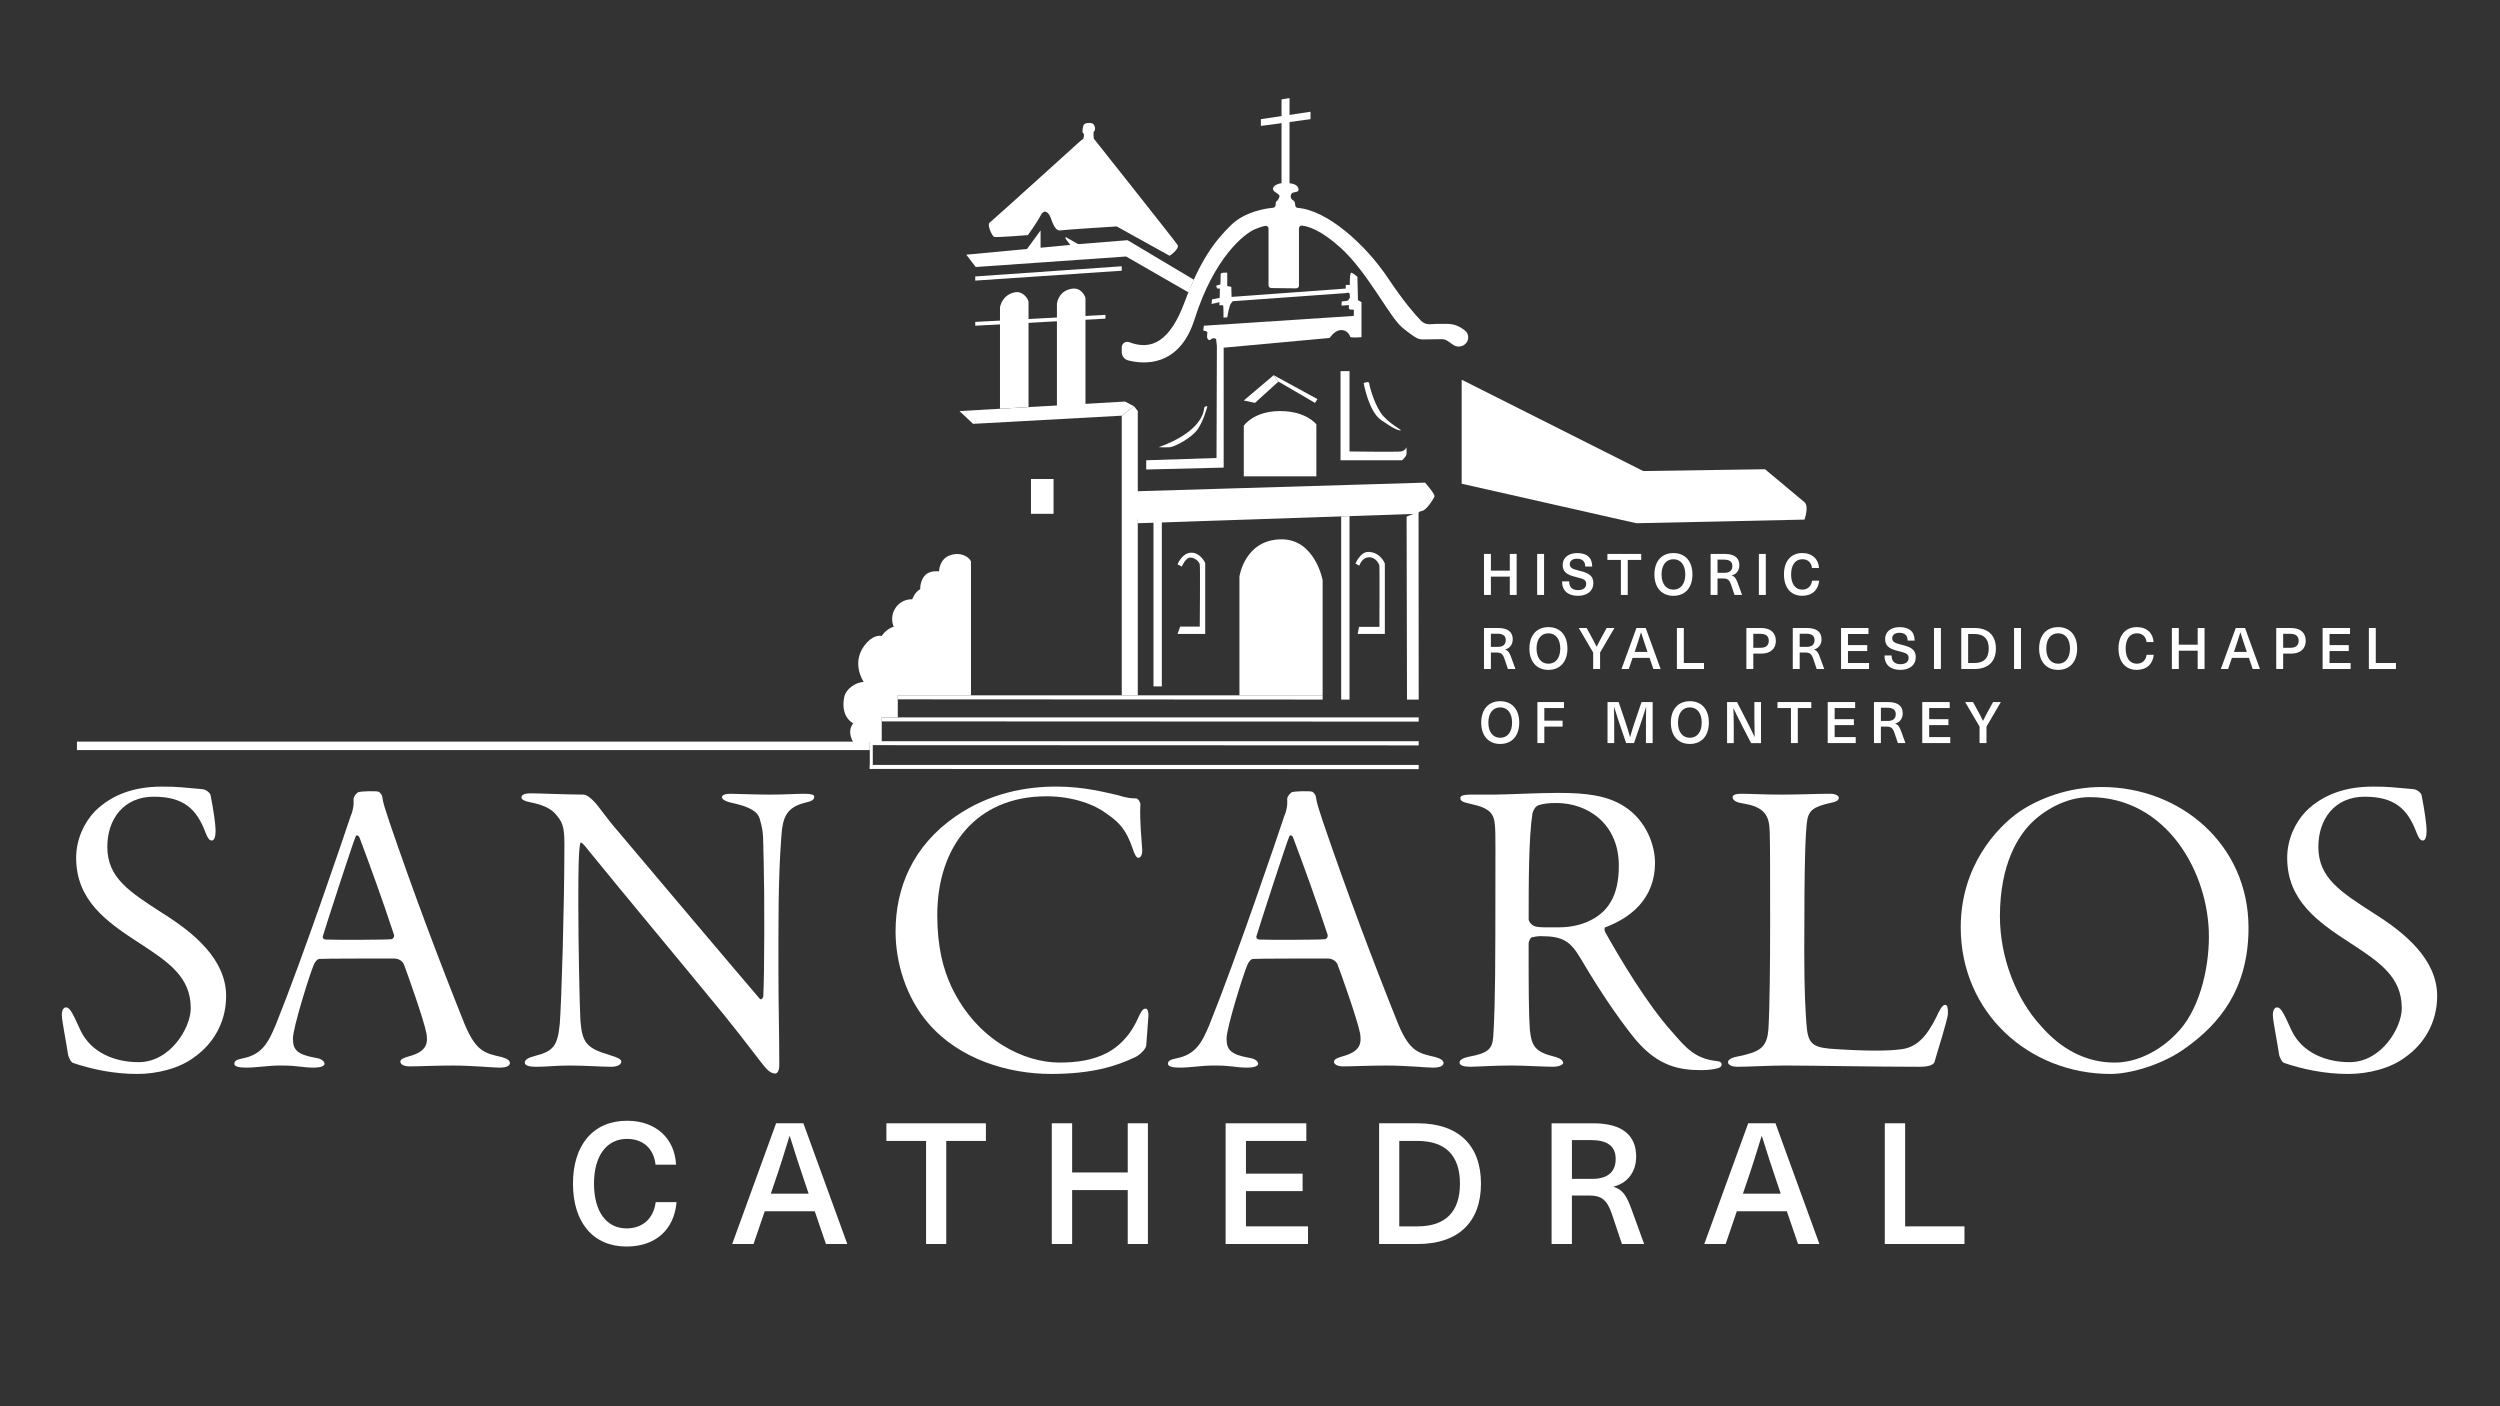 <?xml version="1.0" encoding="UTF-8"?>
<svg id="OUTLINES" xmlns="http://www.w3.org/2000/svg" viewBox="0 0 1920 1080">
  <rect x="0" y="0" width="1920" height="1080" fill="#333333" stroke="none"/>
  <defs>
    <style>
      .cls-1 {
        fill: #fff;
      }
    </style>
  </defs>
  <polygon class="cls-1" points="748.99 212.3 861.51 204.5 861.51 207.91 748.99 215.5 748.99 212.3"/>
  <path class="cls-1" d="m745.72,431.06v102.98h-56.22v16.92h-12.32v18.89h-21.92s-5.22-7.63,0-14.38c0,0-9.88-4.51-6.96-19.81,1.36-7.14,9.74-11.92,15.03-11.92,0,0-11.14-16.03,2.78-30.62,5.84-6.12,11.06-4.73,11.06-4.73,0,0,1.46-2.5,4.52-4.73s4.73-2.23,4.73-2.23c0,0-3.62-7.25,1.39-14.62s12.8-6.54,12.8-6.54c0,0,1.67-5.29,6.12-7.79,0,0-.28-6.4,3.62-10.58s10.85-3.06,10.85-3.06c0,0,0-9.18,8.07-12.25,8.07-3.06,14.75.83,16.42,4.45Z"/>
  <path class="cls-1" d="m880.29,353.48v7.1l59.49-1.46v-92.1l81.41-7.47s3.55-5.64,8.35-6.05,7.1,3.76,7.31,5.01,8.77.42,8.77.42v-26.93l-2.71-1.46-.42-17.95s-3.13-2.77-4.59-3.16-1.25,9.42-1.25,9.42h-3.13v2.77l-87.67,6.41-.21-7.72-3.13-.63v-10.26s-5.01-.39-5.01,1.07-.21,7.93-.21,7.93l-3.34,1.04.83,2.15h2.09l-.16,7.14-5.9,1.2-.31,3.5,6.05-1.36-.1,2.4s2.71-.47,2.97.37.21,9.03.21,9.03l2.92-.16s1.48-9.58,3.01-10.98.83-1.39.83-1.39l87.11-6.26s2.37-.56,2.78,0,.42,3.48.42,3.48c0,0-1.11,1.95-1.53,2.23s-4.73.7-4.73.7l-.14,3.2,5.71-.42s-.56,2.92.56,3.34,3.06-.28,3.2.56-.14,4.45-.14,4.45l-115.09,7.51-.42,3.76s3.2.28,3.13,1.53-.77,4.17.63,5.29,1.95-.14,2.92-.7,3.2-.14,3.2.56.56,4.87.56,4.87l-.28,84.89v1.39l-53.99,1.74Z"/>
  <path class="cls-1" d="m1094.46,370.66s7.79,8.89,7.24,10.57-6.12,10.58-9.46,11.14-3.34,2.23-3.34,2.23l-215.07,7.24-2.92-24.49,223.56-6.68Z"/>
  <polygon class="cls-1" points="1080.58 537.28 1089.56 537.28 1089.45 393.24 1080.28 396.69 1080.58 537.28"/>
  <polygon class="cls-1" points="1030.03 537.28 1036.43 537.28 1036.43 396.37 1030.03 396.58 1030.03 537.28"/>
  <polygon class="cls-1" points="885.88 527.16 892.28 527.16 892.28 386.25 885.88 386.47 885.88 527.16"/>
  <polygon class="cls-1" points="1015.78 537.28 689.5 537.1 689.5 534.04 1015.78 534.04 1015.78 537.28"/>
  <polygon class="cls-1" points="1089.56 554.2 677.19 554.02 677.19 550.96 1089.56 550.96 1089.56 554.2"/>
  <polygon class="cls-1" points="1089.56 572.45 668 572.28 668 569.22 1089.56 569.22 1089.56 572.45"/>
  <polygon class="cls-1" points="1089.56 590.71 668 590.54 668 587.48 1089.56 587.48 1089.56 590.71"/>
  <path class="cls-1" d="m861.51,266.77v3.67c0,3,2.04,5.6,4.94,6.35,11.34,2.93,39.18,5.78,51-31.65,15.03-47.59,38.41-65.96,46.76-69.3,3.61-1.44,5.97-2.11,7.49-2.4,1.32-.25,2.53.75,2.53,2.09v43.57c0,1.17.94,2.11,2.1,2.13l19.12.23c1.19.01,2.15-.94,2.15-2.13v-43.94c0-1.26,1.09-2.25,2.34-2.12,4.28.45,14.35,3.15,29.66,17.04,20.87,18.93,37.57,53.16,47.31,61.23,4.99,4.14,8.38,6.44,10.49,7.71,1.63.98,3.49,1.46,5.39,1.44l14.35-.21c1.7-.02,3.36.48,4.75,1.46l4.14,2.89c3.2,2.23,7.59,1.61,10.04-1.43h0c2.32-2.88,1.95-7.12-.9-9.47-3.03-2.49-7.44-5.03-12.91-5.17-6.08-.16-10.93.04-14.03.24-2.57.17-5.07-.8-6.86-2.64-4.35-4.46-13.14-14.41-25.31-32.66-17.29-25.93-46.69-52.25-69.37-54.03-1.09-.09-1.92-.98-1.95-2.07-.05-1.39-.37-3.11-1.62-3.74-2.23-1.11-2.23-3.9-1.11-5.29s5.57-.56,5.29-3.06-1.95-4.73-9.74-5.01-12.25,3.9-8.63,6.68,4.73,2.5,2.78,5.84-1.67.28-1.95,3.34l-.12,1.27c-.09,1.02-.89,1.83-1.92,1.93-5.74.53-21.69,2.98-32.18,13.23-12.52,12.25-23.66,26.72-35.9,59.56-11.05,29.62-25.04,37.06-42.38,30.47-2.79-1.06-5.77.99-5.77,3.97Z"/>
  <polygon class="cls-1" points="742.11 195.6 749.34 205.06 864.85 196.99 912.69 224.53 916.85 214.81 865.96 184.47 827.83 187.53 742.11 195.6"/>
  <polygon class="cls-1" points="787.19 193.37 799.16 176.95 799.16 193.37 787.19 193.37"/>
  <polygon class="cls-1" points="818.37 183.35 823.65 190.31 832.84 190.31 818.37 181.96 818.37 183.35"/>
  <path class="cls-1" d="m829.48,108.49s-67.61,61.23-69.56,62.62,1.95,10.3,3.62,10.85,25.88-1.39,25.88-1.39c0,0,7.24-10.02,9.74-15.03s6.12-3.34,8.07,2.5,4.17,9.46,7.24,8.91,43.14-3.06,43.14-3.06l40.64,22.54s7.85-5.15,6.09-8.35c-1.08-1.95-64.26-81.55-64.26-81.55,0,0-.83-5.57.28-5.84s.83-5.01-1.39-5.84-6.43-.56-6.97,1.67-1.13,5.29,0,5.84,0,4.17,0,4.17l-2.51,1.95Z"/>
  <path class="cls-1" d="m1122.57,291.62v79.88l134.15,30.34,129.14-2.78s3.62-10.3,0-13.36-30.34-25.33-30.34-25.33l-93.52,1.39-139.44-70.14Z"/>
  <polygon class="cls-1" points="984.22 76.32 990.35 75.36 990.35 142.72 984.22 142.72 984.22 76.32"/>
  <polygon class="cls-1" points="968.36 91.51 968.36 96.73 1006.49 91.51 1006.49 85.81 968.36 91.51"/>
  <path class="cls-1" d="m955.23,326.97v38.83h55.73v-39.87s-7.51-10.23-27.87-10.23-27.87,11.27-27.87,11.27Z"/>
  <polygon class="cls-1" points="955.23 307.56 963.79 309.43 981.74 293.15 978.19 288.14 955.23 307.56"/>
  <polygon class="cls-1" points="983.1 293.78 1009.92 309.43 1011.8 306.51 978.19 288.14 981.74 293.15 983.1 293.78"/>
  <path class="cls-1" d="m1029.54,285.01v68.47h47.18s3.76-2.92,3.55-5.64,0-4.38,0-4.38c0,0-1.26,2.78-4.18,3.27s-39.66,0-39.66,0v-61.72h-6.89Z"/>
  <path class="cls-1" d="m1047.29,294.2s3.76,21.71,13.36,28.39c9.6,6.68,13.36,8.14,15.03,7.93s-9.81-5.22-15.45-13.78c-5.64-8.56-8.56-20.87-8.77-22.54s-4.17,0-4.17,0Z"/>
  <path class="cls-1" d="m889.89,343.46s5.22.21,8.56,0,16.7-6.89,21.5-13.99,7.31-17.48,7.31-17.48c0,0-2.3-.26-2.5,1.61s-1.25,17.74-34.86,29.85Z"/>
  <path class="cls-1" d="m904.33,433.43l3.31,1.67s2.92-7.1,6.68-6.89,6.68,3.34,7.1,5.22,0,47.8,0,47.8h-15.03l-2.05,5.64h21.26v-54.48s-3.52-7.93-10.63-7.93-10.63,8.98-10.63,8.98Z"/>
  <path class="cls-1" d="m1041.02,432.8l2.92,1.67s1.88-6.26,7.31-6.47,7.93,5.22,8.14,6.47,0,46.97,0,46.97h-15.66l-1.04,5.43h20.87v-54.06s-3.14-8.65-12.52-8.96c-6.26-.21-10.02,8.96-10.02,8.96Z"/>
  <path class="cls-1" d="m951.89,534.04v-91.23s3.97-28.6,32.47-28.6c25.56,0,31.42,31.31,31.42,31.31v88.52h-63.89Z"/>
  <polygon class="cls-1" points="748.99 247.23 748.99 250.15 848.98 244.72 848.98 241.8 748.99 247.23"/>
  <polygon class="cls-1" points="736.89 315.7 747.32 325.51 861.51 319.24 870.9 311.98 864.01 308.39 736.89 315.7"/>
  <polygon class="cls-1" points="861.51 534.04 873.82 534.04 873.82 315.7 870.9 311.98 861.51 319.24 861.51 534.04"/>
  <rect class="cls-1" x="791.79" y="367.87" width="17.33" height="26.73"/>
  <path class="cls-1" d="m767.99,311.1v-74.62c0-.25.02-.48.07-.73.36-1.85,2.34-9.4,11.2-11.22,6.37-1.31,9.89,4.72,10.5,6.55.1.3.15.6.15.92v80.65l-21.92,1.26v-2.8Z"/>
  <path class="cls-1" d="m811.72,233.77c0-.29.02-.58.06-.87.32-2.03,2.11-9.55,11.21-11.13,6.99-1.21,9.81,4.78,10.48,6.55.11.3.17.61.17.93v81.9l-21.92,1.26"/>
  <polygon class="cls-1" points="668 570.84 668 590.54 670.3 590.54 670.3 569.85 668 570.84"/>
  <rect class="cls-1" x="59.1" y="569.57" width="608.9" height="6.49"/>
  <g>
    <path class="cls-1" d="m1159.52,456.92v-14.07h-14.51v14.07h-5.31v-31.5h5.31v12.83h14.51v-12.83h5.27v31.5h-5.27Z"/>
    <path class="cls-1" d="m1180.53,456.92v-31.5h5.31v31.5h-5.31Z"/>
    <path class="cls-1" d="m1222.8,435.11h-5.35c0-3.98-2.26-6.02-6.33-6.02-3.41,0-5.53,1.64-5.53,4.2,0,2.88,2.17,3.76,7.21,5,5.93,1.46,10.89,3.01,10.89,9.65,0,5.84-4.69,9.65-11.77,9.65-7.61,0-12.26-3.85-12.26-11.06h5.44c0,4.51,2.48,6.68,6.86,6.68,3.94,0,6.24-1.81,6.24-4.78,0-3.19-2.3-3.89-7.12-5.09-5.97-1.5-10.93-2.96-10.93-9.56,0-5.35,4.38-9.03,11.06-9.03,7.65,0,11.59,3.58,11.59,10.35Z"/>
    <path class="cls-1" d="m1250.1,430.02v26.9h-5.26v-26.9h-10.35v-4.6h25.97v4.6h-10.35Z"/>
    <path class="cls-1" d="m1299.8,441.17c0,10.13-5.58,16.41-14.6,16.41s-14.6-6.28-14.6-16.41,5.57-16.42,14.6-16.42,14.6,6.28,14.6,16.42Zm-23.72,0c0,7.21,3.5,11.68,9.11,11.68s9.11-4.47,9.11-11.68-3.5-11.68-9.11-11.68-9.11,4.47-9.11,11.68Z"/>
    <path class="cls-1" d="m1324.59,425.42c7.74,0,11.24,3.23,11.24,8.72,0,3.94-2.26,6.9-5.84,7.79v.09c2.26.75,3.27,2.08,4.69,6.02l3.23,8.89h-5.8l-2.65-7.92c-1.24-3.54-2.61-4.73-5.84-4.73h-4.56v12.65h-5.31v-31.5h10.84Zm-5.53,14.51h5.26c4.38,0,6.19-2.12,6.15-5.27,0-3.36-2.3-4.87-6.46-4.87h-4.95v10.13Z"/>
    <path class="cls-1" d="m1350.82,456.92v-31.5h5.31v31.5h-5.31Z"/>
    <path class="cls-1" d="m1396.97,436.21h-5.35c-.44-4.16-3.23-6.73-7.43-6.73-5.35,0-8.63,4.42-8.63,11.68s3.23,11.68,8.5,11.68c4.2,0,7.04-2.57,7.61-6.86h5.44c-.62,7.21-5.49,11.59-13.05,11.59-8.67,0-13.98-6.24-13.98-16.41s5.35-16.42,14.11-16.42c7.7,0,12.48,4.78,12.79,11.46Z"/>
    <path class="cls-1" d="m1150.54,482.3c7.74,0,11.24,3.23,11.24,8.72,0,3.94-2.26,6.9-5.84,7.79v.09c2.26.75,3.27,2.08,4.69,6.02l3.23,8.89h-5.8l-2.65-7.92c-1.24-3.54-2.61-4.73-5.84-4.73h-4.56v12.65h-5.31v-31.5h10.84Zm-5.53,14.51h5.26c4.38,0,6.19-2.12,6.15-5.26,0-3.36-2.3-4.87-6.46-4.87h-4.95v10.13Z"/>
    <path class="cls-1" d="m1203.79,498.05c0,10.13-5.58,16.42-14.6,16.42s-14.6-6.28-14.6-16.42,5.57-16.42,14.6-16.42,14.6,6.28,14.6,16.42Zm-23.72,0c0,7.21,3.5,11.68,9.11,11.68s9.11-4.47,9.11-11.68-3.5-11.68-9.11-11.68-9.11,4.47-9.11,11.68Z"/>
    <path class="cls-1" d="m1228.86,513.8h-5.31v-12.65l-11.06-18.85h6.02l3.45,6.24c1.46,2.66,2.88,5.4,4.2,8.14h.09c1.33-2.74,2.74-5.49,4.25-8.14l3.41-6.24h5.97l-11.02,18.85v12.65Z"/>
    <path class="cls-1" d="m1253.82,505.26l-2.92,8.54h-5.58l11.46-31.5h7.12l11.46,31.5h-5.57l-2.92-8.54h-13.05Zm10.62-7.08c-1.42-4.2-2.79-8.32-4.07-12.52h-.09c-1.28,4.2-2.57,8.32-4.03,12.52l-.84,2.48h9.87l-.84-2.48Z"/>
    <path class="cls-1" d="m1308.66,509.2v4.6h-20.8v-31.5h5.31v26.9h15.49Z"/>
    <path class="cls-1" d="m1352.59,482.3c7.43,0,11.28,3.94,11.28,9.82s-3.85,9.87-11.28,9.87h-6.06v11.81h-5.31v-31.5h11.37Zm-6.06,15.22h5.44c4.47,0,6.46-2.04,6.46-5.4s-1.99-5.35-6.46-5.35h-5.44v10.75Z"/>
    <path class="cls-1" d="m1387.69,482.3c7.74,0,11.24,3.23,11.24,8.72,0,3.94-2.26,6.9-5.84,7.79v.09c2.26.75,3.27,2.08,4.69,6.02l3.23,8.89h-5.8l-2.65-7.92c-1.24-3.54-2.61-4.73-5.84-4.73h-4.56v12.65h-5.31v-31.5h10.84Zm-5.53,14.51h5.26c4.38,0,6.19-2.12,6.15-5.26,0-3.36-2.3-4.87-6.46-4.87h-4.95v10.13Z"/>
    <path class="cls-1" d="m1419.24,486.9v8.54h14.78v4.56h-14.78v9.2h16.19v4.6h-21.5v-31.5h21.06v4.6h-15.75Z"/>
    <path class="cls-1" d="m1470.42,491.99h-5.35c0-3.98-2.26-6.02-6.33-6.02-3.41,0-5.53,1.64-5.53,4.2,0,2.88,2.17,3.76,7.21,5,5.93,1.46,10.89,3.01,10.89,9.65,0,5.84-4.69,9.65-11.77,9.65-7.61,0-12.26-3.85-12.26-11.06h5.44c0,4.51,2.48,6.68,6.86,6.68,3.94,0,6.24-1.81,6.24-4.78,0-3.19-2.3-3.89-7.12-5.09-5.97-1.5-10.93-2.97-10.93-9.56,0-5.35,4.38-9.03,11.06-9.03,7.65,0,11.59,3.58,11.59,10.35Z"/>
    <path class="cls-1" d="m1485.3,513.8v-31.5h5.31v31.5h-5.31Z"/>
    <path class="cls-1" d="m1516.35,482.3c10.53,0,16.5,5.66,16.5,15.75s-5.97,15.75-16.5,15.75h-10.09v-31.5h10.09Zm-4.82,26.9h4.73c7.34,0,11.11-3.8,11.11-11.15s-3.76-11.15-11.11-11.15h-4.73v22.3Z"/>
    <path class="cls-1" d="m1546.79,513.8v-31.5h5.31v31.5h-5.31Z"/>
    <path class="cls-1" d="m1595.25,498.05c0,10.13-5.58,16.42-14.6,16.42s-14.6-6.28-14.6-16.42,5.57-16.42,14.6-16.42,14.6,6.28,14.6,16.42Zm-23.72,0c0,7.21,3.5,11.68,9.11,11.68s9.11-4.47,9.11-11.68-3.5-11.68-9.11-11.68-9.11,4.47-9.11,11.68Z"/>
    <path class="cls-1" d="m1653.91,493.1h-5.35c-.44-4.16-3.23-6.73-7.43-6.73-5.35,0-8.63,4.42-8.63,11.68s3.23,11.68,8.5,11.68c4.2,0,7.04-2.57,7.61-6.86h5.44c-.62,7.21-5.49,11.59-13.05,11.59-8.67,0-13.98-6.24-13.98-16.42s5.35-16.42,14.11-16.42c7.7,0,12.48,4.78,12.79,11.46Z"/>
    <path class="cls-1" d="m1687.82,513.8v-14.07h-14.51v14.07h-5.31v-31.5h5.31v12.83h14.51v-12.83h5.27v31.5h-5.27Z"/>
    <path class="cls-1" d="m1714.1,505.26l-2.92,8.54h-5.58l11.46-31.5h7.12l11.46,31.5h-5.57l-2.92-8.54h-13.05Zm10.62-7.08c-1.42-4.2-2.79-8.32-4.07-12.52h-.09c-1.28,4.2-2.57,8.32-4.03,12.52l-.84,2.48h9.87l-.84-2.48Z"/>
    <path class="cls-1" d="m1759.52,482.3c7.43,0,11.28,3.94,11.28,9.82s-3.85,9.87-11.28,9.87h-6.06v11.81h-5.31v-31.5h11.37Zm-6.06,15.22h5.44c4.47,0,6.46-2.04,6.46-5.4s-1.99-5.35-6.46-5.35h-5.44v10.75Z"/>
    <path class="cls-1" d="m1789.08,486.9v8.54h14.78v4.56h-14.78v9.2h16.19v4.6h-21.5v-31.5h21.06v4.6h-15.75Z"/>
    <path class="cls-1" d="m1840.09,509.2v4.6h-20.8v-31.5h5.31v26.9h15.49Z"/>
    <path class="cls-1" d="m1166.78,554.94c0,10.13-5.58,16.42-14.6,16.42s-14.6-6.28-14.6-16.42,5.57-16.42,14.6-16.42,14.6,6.28,14.6,16.42Zm-23.72,0c0,7.21,3.5,11.68,9.11,11.68s9.11-4.47,9.11-11.68-3.5-11.68-9.11-11.68-9.11,4.47-9.11,11.68Z"/>
    <path class="cls-1" d="m1186.04,543.78v9.69h14.03v4.56h-14.03v12.65h-5.31v-31.5h20.4v4.6h-15.09Z"/>
    <path class="cls-1" d="m1264.09,570.69v-15.84c0-3.98.04-7.96.18-11.95h-.09c-1.19,3.98-2.48,7.92-3.81,11.86l-5.44,15.93h-6.06l-5.44-15.93c-1.33-3.94-2.61-7.88-3.81-11.86h-.09c.13,3.98.18,7.96.18,11.95v15.84h-5.13v-31.5h8.54l5.09,15c1.33,3.89,2.57,7.92,3.63,11.86h.09c1.11-3.94,2.35-7.96,3.67-11.86l5.09-15h8.54v31.5h-5.13Z"/>
    <path class="cls-1" d="m1312.42,554.94c0,10.13-5.58,16.42-14.6,16.42s-14.6-6.28-14.6-16.42,5.57-16.42,14.6-16.42,14.6,6.28,14.6,16.42Zm-23.72,0c0,7.21,3.5,11.68,9.11,11.68s9.11-4.47,9.11-11.68-3.5-11.68-9.11-11.68-9.11,4.47-9.11,11.68Z"/>
    <path class="cls-1" d="m1344.83,570.69l-6.81-13.18c-2.3-4.47-4.56-9.03-6.68-13.54h-.09c.18,4.78.27,9.56.27,14.34v12.39h-5.13v-31.5h7.65l6.77,13.19c2.3,4.47,4.56,9.03,6.68,13.54h.09c-.13-4.78-.22-9.56-.22-14.34v-12.39h5.09v31.5h-7.61Z"/>
    <path class="cls-1" d="m1380.71,543.78v26.9h-5.26v-26.9h-10.35v-4.6h25.97v4.6h-10.35Z"/>
    <path class="cls-1" d="m1409,543.78v8.54h14.78v4.56h-14.78v9.2h16.19v4.6h-21.5v-31.5h21.06v4.6h-15.75Z"/>
    <path class="cls-1" d="m1450.05,539.18c7.74,0,11.24,3.23,11.24,8.72,0,3.94-2.26,6.9-5.84,7.79v.09c2.26.75,3.27,2.08,4.69,6.02l3.23,8.89h-5.8l-2.65-7.92c-1.24-3.54-2.61-4.73-5.84-4.73h-4.56v12.65h-5.31v-31.5h10.84Zm-5.53,14.51h5.27c4.38,0,6.19-2.12,6.15-5.26,0-3.36-2.3-4.87-6.46-4.87h-4.96v10.13Z"/>
    <path class="cls-1" d="m1481.61,543.78v8.54h14.78v4.56h-14.78v9.2h16.19v4.6h-21.5v-31.5h21.06v4.6h-15.75Z"/>
    <path class="cls-1" d="m1525.61,570.69h-5.31v-12.65l-11.06-18.85h6.02l3.45,6.24c1.46,2.66,2.88,5.4,4.2,8.14h.09c1.33-2.74,2.74-5.49,4.25-8.14l3.41-6.24h5.97l-11.02,18.85v12.65Z"/>
  </g>
  <g>
    <path class="cls-1" d="m519.2,894.46h-15.75c-1.3-12.24-9.5-19.79-21.87-19.79-15.75,0-25.39,13.02-25.39,34.37s9.5,34.37,25,34.37c12.37,0,20.7-7.55,22.39-20.18h16.01c-1.82,21.22-16.14,34.11-38.41,34.11-25.52,0-41.14-18.36-41.14-48.3s15.75-48.3,41.53-48.3c22.65,0,36.71,14.06,37.63,33.72Z"/>
    <path class="cls-1" d="m587.31,930.26l-8.59,25.13h-16.4l33.72-92.7h20.96l33.72,92.7h-16.4l-8.59-25.13h-38.41Zm31.25-20.83c-4.17-12.37-8.2-24.48-11.98-36.85h-.26c-3.78,12.37-7.55,24.48-11.85,36.85l-2.47,7.29h29.03l-2.47-7.29Z"/>
    <path class="cls-1" d="m726.72,876.23v79.16h-15.49v-79.16h-30.47v-13.54h76.42v13.54h-30.47Z"/>
    <path class="cls-1" d="m866.1,955.39v-41.4h-42.7v41.4h-15.62v-92.7h15.62v37.76h42.7v-37.76h15.49v92.7h-15.49Z"/>
    <path class="cls-1" d="m956.9,876.23v25.13h43.49v13.41h-43.49v27.08h47.65v13.54h-63.27v-92.7h61.97v13.54h-46.35Z"/>
    <path class="cls-1" d="m1088.83,862.69c30.99,0,48.56,16.66,48.56,46.35s-17.58,46.35-48.56,46.35h-29.68v-92.7h29.68Zm-14.19,79.16h13.93c21.61,0,32.68-11.2,32.68-32.81s-11.07-32.81-32.68-32.81h-13.93v65.62Z"/>
    <path class="cls-1" d="m1223.51,862.69c22.78,0,33.07,9.5,33.07,25.65,0,11.59-6.64,20.31-17.19,22.91v.26c6.64,2.21,9.63,6.12,13.8,17.71l9.5,26.17h-17.05l-7.81-23.3c-3.65-10.41-7.68-13.93-17.19-13.93h-13.41v37.24h-15.62v-92.7h31.9Zm-16.27,42.7h15.49c12.89,0,18.23-6.25,18.1-15.49,0-9.89-6.77-14.32-19.01-14.32h-14.58v29.81Z"/>
    <path class="cls-1" d="m1333.88,930.26l-8.59,25.13h-16.4l33.72-92.7h20.96l33.72,92.7h-16.4l-8.59-25.13h-38.41Zm31.25-20.83c-4.17-12.37-8.2-24.48-11.98-36.85h-.26c-3.77,12.37-7.55,24.48-11.85,36.85l-2.47,7.29h29.03l-2.47-7.29Z"/>
    <path class="cls-1" d="m1508.71,941.85v13.54h-61.19v-92.7h15.62v79.16h45.57Z"/>
  </g>
  <g>
    <path class="cls-1" d="m155.23,606.05c3.56.32,6.15,3.24,6.47,4.53,2.27,11.33,3.88,22.98,3.88,27.18,0,4.85-.97,7.77-2.91,7.77-2.27,0-3.56-2.91-4.85-6.15-6.8-18.12-16.83-27.51-39.8-27.51s-35.6,17.15-35.6,38.51c0,23.95,17.15,34.62,42.71,51.13,24.27,15.21,48.54,35.6,48.54,63.42,0,20.71-10.35,36.89-23.95,46.6-11.65,9.06-29.12,13.27-44.33,13.27-18.77,0-35.6-3.88-49.19-8.41-1.94-.65-3.56-4.85-3.88-6.15-1.29-9.06-4.85-26.53-4.85-30.74,0-2.27.65-5.82,3.24-5.82,3.56,0,6.15,7.12,11.33,18.12,8.09,16.5,25.89,23.95,44.33,23.95,24.59,0,40.13-26.54,40.13-41.42,0-23.95-16.83-35.27-39.15-49.83-25.56-16.5-48.86-33.01-48.86-65.69,0-14.24,6.15-27.18,14.56-35.92,13.27-12.94,30.42-18.77,51.45-18.77,12.3,0,15.86.65,30.74,1.94Z"/>
    <path class="cls-1" d="m293.57,611.87c.65,5.18,2.27,9.38,5.5,19.42,18.12,53.07,38.18,106.46,57.92,155.65,8.74,20.71,15.53,22,28.48,24.92,4.53,1.29,6.15,2.91,6.15,4.53,0,1.94-2.27,3.56-8.09,3.56-4.21,0-21.36-1.62-35.6-1.62s-25.89.65-33.33.65c-4.53,0-7.12-1.62-7.12-3.56s2.27-2.91,6.8-4.21c14.24-3.88,14.24-10.68,13.27-17.47-2.27-11.33-15.21-47.57-17.47-53.39-1.29-2.59-4.21-4.21-7.44-4.21-13.91,0-53.72,0-57.28.32-1.62,0-3.56,2.27-4.53,4.85-2.91,6.79-15.86,47.89-15.86,56.3s2.91,12.3,17.8,14.88c4.53.65,6.47,2.91,6.47,4.53,0,1.94-3.88,2.91-8.09,2.91-9.71,0-11-1.62-25.89-1.62-9.71,0-17.8,1.62-26.21,1.62-4.85,0-9.06-.65-9.06-2.91s1.62-3.24,6.47-4.21c14.56-2.91,19.42-11.65,25.24-25.56,21.36-53.07,52.42-144.97,57.6-160.5,1.29-2.59,2.27-7.44,2.27-9.38v-3.88c0-1.94,2.59-4.85,3.88-5.18,2.59-.65,12.62-.97,15.21-.32.97.32,2.91,2.59,2.91,3.88Zm9.06,106.14c-9.06-27.51-19.09-55.01-26.53-74.75-.32-1.29-2.27-2.59-2.91-.97-2.27,5.18-22.65,67.95-25.24,76.69-.32.65,0,2.27,1.94,2.59,5.5.32,47.57.32,51.13-.32.97-.65,1.94-1.62,1.62-3.24Z"/>
    <path class="cls-1" d="m407.89,609.28c5.82,0,28.48.97,40.13.97,2.91,0,6.8,3.88,8.09,5.18,3.88,3.88,8.41,11.33,18.77,23.3,19.09,22.65,90.93,107.76,108.73,128.47.97.97,2.59-.97,2.59-1.94.97-18.12.97-80.57.32-102.9-.65-19.42.32-21.68-2.91-33.01-1.62-6.15-7.44-9.71-22.33-12.94-5.18-1.29-6.8-2.91-6.8-4.21,0-1.62,2.59-2.59,6.47-2.59,3.24,0,19.42.65,30.09.65,11.33,0,20.71-.65,26.54-.65,5.18,0,7.77.65,7.77,2.27,0,2.59-2.59,3.56-6.8,4.53-14.56,3.56-17.47,11.33-18.44,25.56-2.59,33.33-2.27,68.28-2.27,106.46,0,22.65.65,45.3.65,69.57,0,5.5-2.27,6.47-2.91,6.47-2.91,0-5.5-1.94-7.12-3.88-2.91-2.91-13.59-17.8-32.36-41.1-36.57-44.66-70.87-85.43-107.43-130.41-2.27-2.27-2.91-2.91-3.24-.32-.97,5.83-1.29,15.53-1.29,44.66s.97,79.6,1.62,90.28c1.29,17.15,4.85,21.36,22.33,26.53,7.44,2.27,9.06,3.56,9.06,5.18,0,2.59-3.88,3.88-7.77,3.88-6.8,0-20.39-.97-31.39-.97-12.3,0-17.47.97-26.21.97-4.53,0-8.74-.65-8.74-3.24,0-2.27,2.91-3.88,8.09-5.18,13.91-3.56,17.15-7.77,18.77-24.59,1.29-15.86,3.56-90.28,3.56-137.85,0-14.24-1.62-17.47-7.44-23.95-4.85-5.18-13.91-7.44-19.09-8.41-3.56-.65-6.47-1.94-6.47-3.56s1.29-3.24,7.44-3.24Z"/>
    <path class="cls-1" d="m858.01,610.58c8.41,2.59,11.65,2.59,14.56,2.59,1.62,0,3.56,3.56,3.24,4.85-.65,11.97.97,27.51,1.29,33.01.65,5.18-.97,7.77-2.91,7.77-1.29,0-2.91-2.59-4.21-6.8-4.85-14.56-10.35-20.39-19.74-26.86-8.74-6.8-25.56-13.59-46.6-13.59-53.72,0-83.81,38.51-83.81,91.25,0,24.59,4.53,41.42,11,55.33,19.74,41.1,55.98,57.92,82.84,57.92,13.91,0,25.89-1.94,36.57-7.44,9.06-4.85,16.83-12.62,22.33-23.62,3.88-8.41,4.85-10.36,7.44-10.36,1.62,0,2.26,3.88,1.94,6.15-.32,4.85-1.29,17.8-1.62,22-.32,2.91-4.53,7.12-8.41,9.06-14.88,7.12-33.65,12.94-64.72,12.94-33.01,0-70.54-11.33-94.17-38.83-17.15-19.74-25.24-46.6-25.24-70.54,0-33.65,13.27-65.69,45.95-88.34,26.21-18.12,54.36-22.98,77.34-22.98,21.68,0,37.86,4.53,46.92,6.47Z"/>
    <path class="cls-1" d="m1010.59,611.87c.65,5.18,2.27,9.38,5.5,19.42,18.12,53.07,38.18,106.46,57.92,155.65,8.74,20.71,15.53,22,28.48,24.92,4.53,1.29,6.15,2.91,6.15,4.53,0,1.94-2.27,3.56-8.09,3.56-4.21,0-21.36-1.62-35.59-1.62s-25.89.65-33.33.65c-4.53,0-7.12-1.62-7.12-3.56s2.27-2.91,6.8-4.21c14.24-3.88,14.24-10.68,13.27-17.47-2.27-11.33-15.21-47.57-17.47-53.39-1.29-2.59-4.21-4.21-7.44-4.21-13.91,0-53.72,0-57.28.32-1.62,0-3.56,2.27-4.53,4.85-2.91,6.79-15.86,47.89-15.86,56.3s2.91,12.3,17.8,14.88c4.53.65,6.47,2.91,6.47,4.53,0,1.94-3.88,2.91-8.09,2.91-9.71,0-11-1.62-25.89-1.62-9.71,0-17.8,1.62-26.21,1.62-4.85,0-9.06-.65-9.06-2.91s1.62-3.24,6.47-4.21c14.56-2.91,19.42-11.65,25.24-25.56,21.36-53.07,52.42-144.97,57.6-160.5,1.29-2.59,2.27-7.44,2.27-9.38v-3.88c0-1.94,2.59-4.85,3.88-5.18,2.59-.65,12.62-.97,15.21-.32.97.32,2.91,2.59,2.91,3.88Zm9.06,106.14c-9.06-27.51-19.09-55.01-26.54-74.75-.32-1.29-2.27-2.59-2.91-.97-2.27,5.18-22.65,67.95-25.24,76.69-.32.65,0,2.27,1.94,2.59,5.5.32,47.57.32,51.13-.32.97-.65,1.94-1.62,1.62-3.24Z"/>
    <path class="cls-1" d="m1232.9,712.18c-.32,0-1.29,1.29,0,3.88,10.68,19.09,32.04,55.33,51.78,77.01,10.03,11.65,17.15,19.74,32.68,21.68,3.56.32,4.85.97,4.85,2.91,0,1.29-.97,2.27-3.56,2.91s-6.8,1.29-11.97,1.29c-16.83,0-33.01-2.91-50.16-22.98-8.41-10.03-24.59-32.04-42.39-62.45-8.09-13.59-13.59-17.47-31.07-17.47-2.27,0-5.82.65-6.8.97-.97.32-2.27,3.24-2.27,4.53,0,32.04,0,53.07.97,66.66,1.29,12.3,4.21,16.83,18.77,20.39,5.18,1.29,6.8,3.24,6.8,4.85,0,1.29-3.24,2.91-7.77,2.91-7.12,0-22-.97-32.36-.97-11.97,0-27.18.97-31.39.97-4.53,0-8.09-.97-8.09-3.24,0-1.94,2.59-3.56,7.44-4.53,14.24-2.59,17.8-5.82,18.44-15.21.65-8.74,1.62-29.77,1.62-78.63,0-69.57.32-77.01-.32-83.81-.65-8.74-3.56-13.27-18.77-16.5-6.15-1.29-7.77-2.27-7.77-4.53,0-1.62,2.59-2.59,7.77-2.59h20.06c7.12,0,32.36-1.29,47.24-1.29,21.68,0,37.54,1.94,50.8,10.36,17.15,11,23.62,30.09,23.62,43.36,0,27.83-19.09,42.39-38.18,49.51Zm-37.54-95.46c-5.5,0-9.38.32-13.59,1.62-2.59.65-4.53,4.53-4.85,6.47-2.91,18.44-2.91,54.04-2.91,81.22,0,1.94,2.59,4.85,5.18,5.5,4.21.97,9.06.65,18.44.65,7.77,0,15.53-1.62,21.36-4.21,15.86-6.8,24.27-19.74,24.27-43.04,0-32.68-24.27-48.22-47.89-48.22Z"/>
    <path class="cls-1" d="m1337.13,609.61c6.8,0,17.8.65,30.74.65,13.91,0,27.18-.65,37.54-.65,5.5,0,6.8,2.27,6.8,2.91,0,2.27-1.94,3.24-6.8,4.21-12.62,2.91-16.83,5.5-17.8,15.53-.97,9.71-1.94,25.89-1.94,98.05,0,32.68.97,45.3,1.62,55.33.97,14.56,3.56,18.44,17.8,19.74,26.86,1.94,44.98,1.94,55.98.32,10.68-1.62,18.44-9.06,26.21-24.92,1.62-3.56,4.21-9.06,6.47-9.06,1.94,0,2.27,2.27,2.27,6.47,0,4.53-8.74,31.39-10.36,37.54-.65,1.62-3.24,3.56-11.33,3.56-34.62,0-83.81-.97-102.9-.97-12.94,0-28.48.97-36.89.97-4.85,0-7.44-1.62-7.44-3.56,0-1.29,1.62-3.24,6.8-4.21,17.47-3.56,23.3-6.47,24.27-21.68.97-16.18,1.29-50.48,1.29-78.63,0-45.3,0-60.51-.32-72.48s-3.56-19.09-20.71-21.68c-3.88-.65-7.77-1.94-7.77-4.85,0-1.62,2.27-2.59,6.47-2.59Z"/>
    <path class="cls-1" d="m1726.86,712.51c0,48.22-23.62,74.43-47.25,91.58-19.09,14.24-44.66,20.71-58.57,20.71-63.1,0-115.2-47.25-115.2-112.61,0-46.6,27.18-76.37,45.3-88.99,14.56-9.71,36.89-18.77,63.1-18.77,60.19,0,112.61,44.01,112.61,108.08Zm-167.62-79.6c-8.74,9.06-23.3,30.09-23.3,70.87,0,30.74,11.97,63.42,32.36,85.1,14.24,16.18,33.01,27.18,55.66,27.18,18.12,0,35.27-9.71,46.92-21.68,17.8-17.15,25.56-49.19,25.56-75.07,0-49.51-32.68-107.11-91.58-107.11-18.44,0-35.59,10.36-45.63,20.71Z"/>
    <path class="cls-1" d="m1853.29,606.05c3.56.32,6.15,3.24,6.47,4.53,2.27,11.33,3.88,22.98,3.88,27.18,0,4.85-.97,7.77-2.91,7.77-2.27,0-3.56-2.91-4.85-6.15-6.8-18.12-16.83-27.51-39.8-27.51s-35.59,17.15-35.59,38.51c0,23.95,17.15,34.62,42.71,51.13,24.27,15.21,48.54,35.6,48.54,63.42,0,20.71-10.35,36.89-23.95,46.6-11.65,9.06-29.12,13.27-44.33,13.27-18.77,0-35.6-3.88-49.19-8.41-1.94-.65-3.56-4.85-3.88-6.15-1.29-9.06-4.85-26.53-4.85-30.74,0-2.27.65-5.82,3.24-5.82,3.56,0,6.15,7.12,11.33,18.12,8.09,16.5,25.89,23.95,44.33,23.95,24.59,0,40.13-26.54,40.13-41.42,0-23.95-16.83-35.27-39.15-49.83-25.56-16.5-48.86-33.01-48.86-65.69,0-14.24,6.15-27.18,14.56-35.92,13.27-12.94,30.42-18.77,51.45-18.77,12.3,0,15.86.65,30.74,1.94Z"/>
  </g>
</svg>